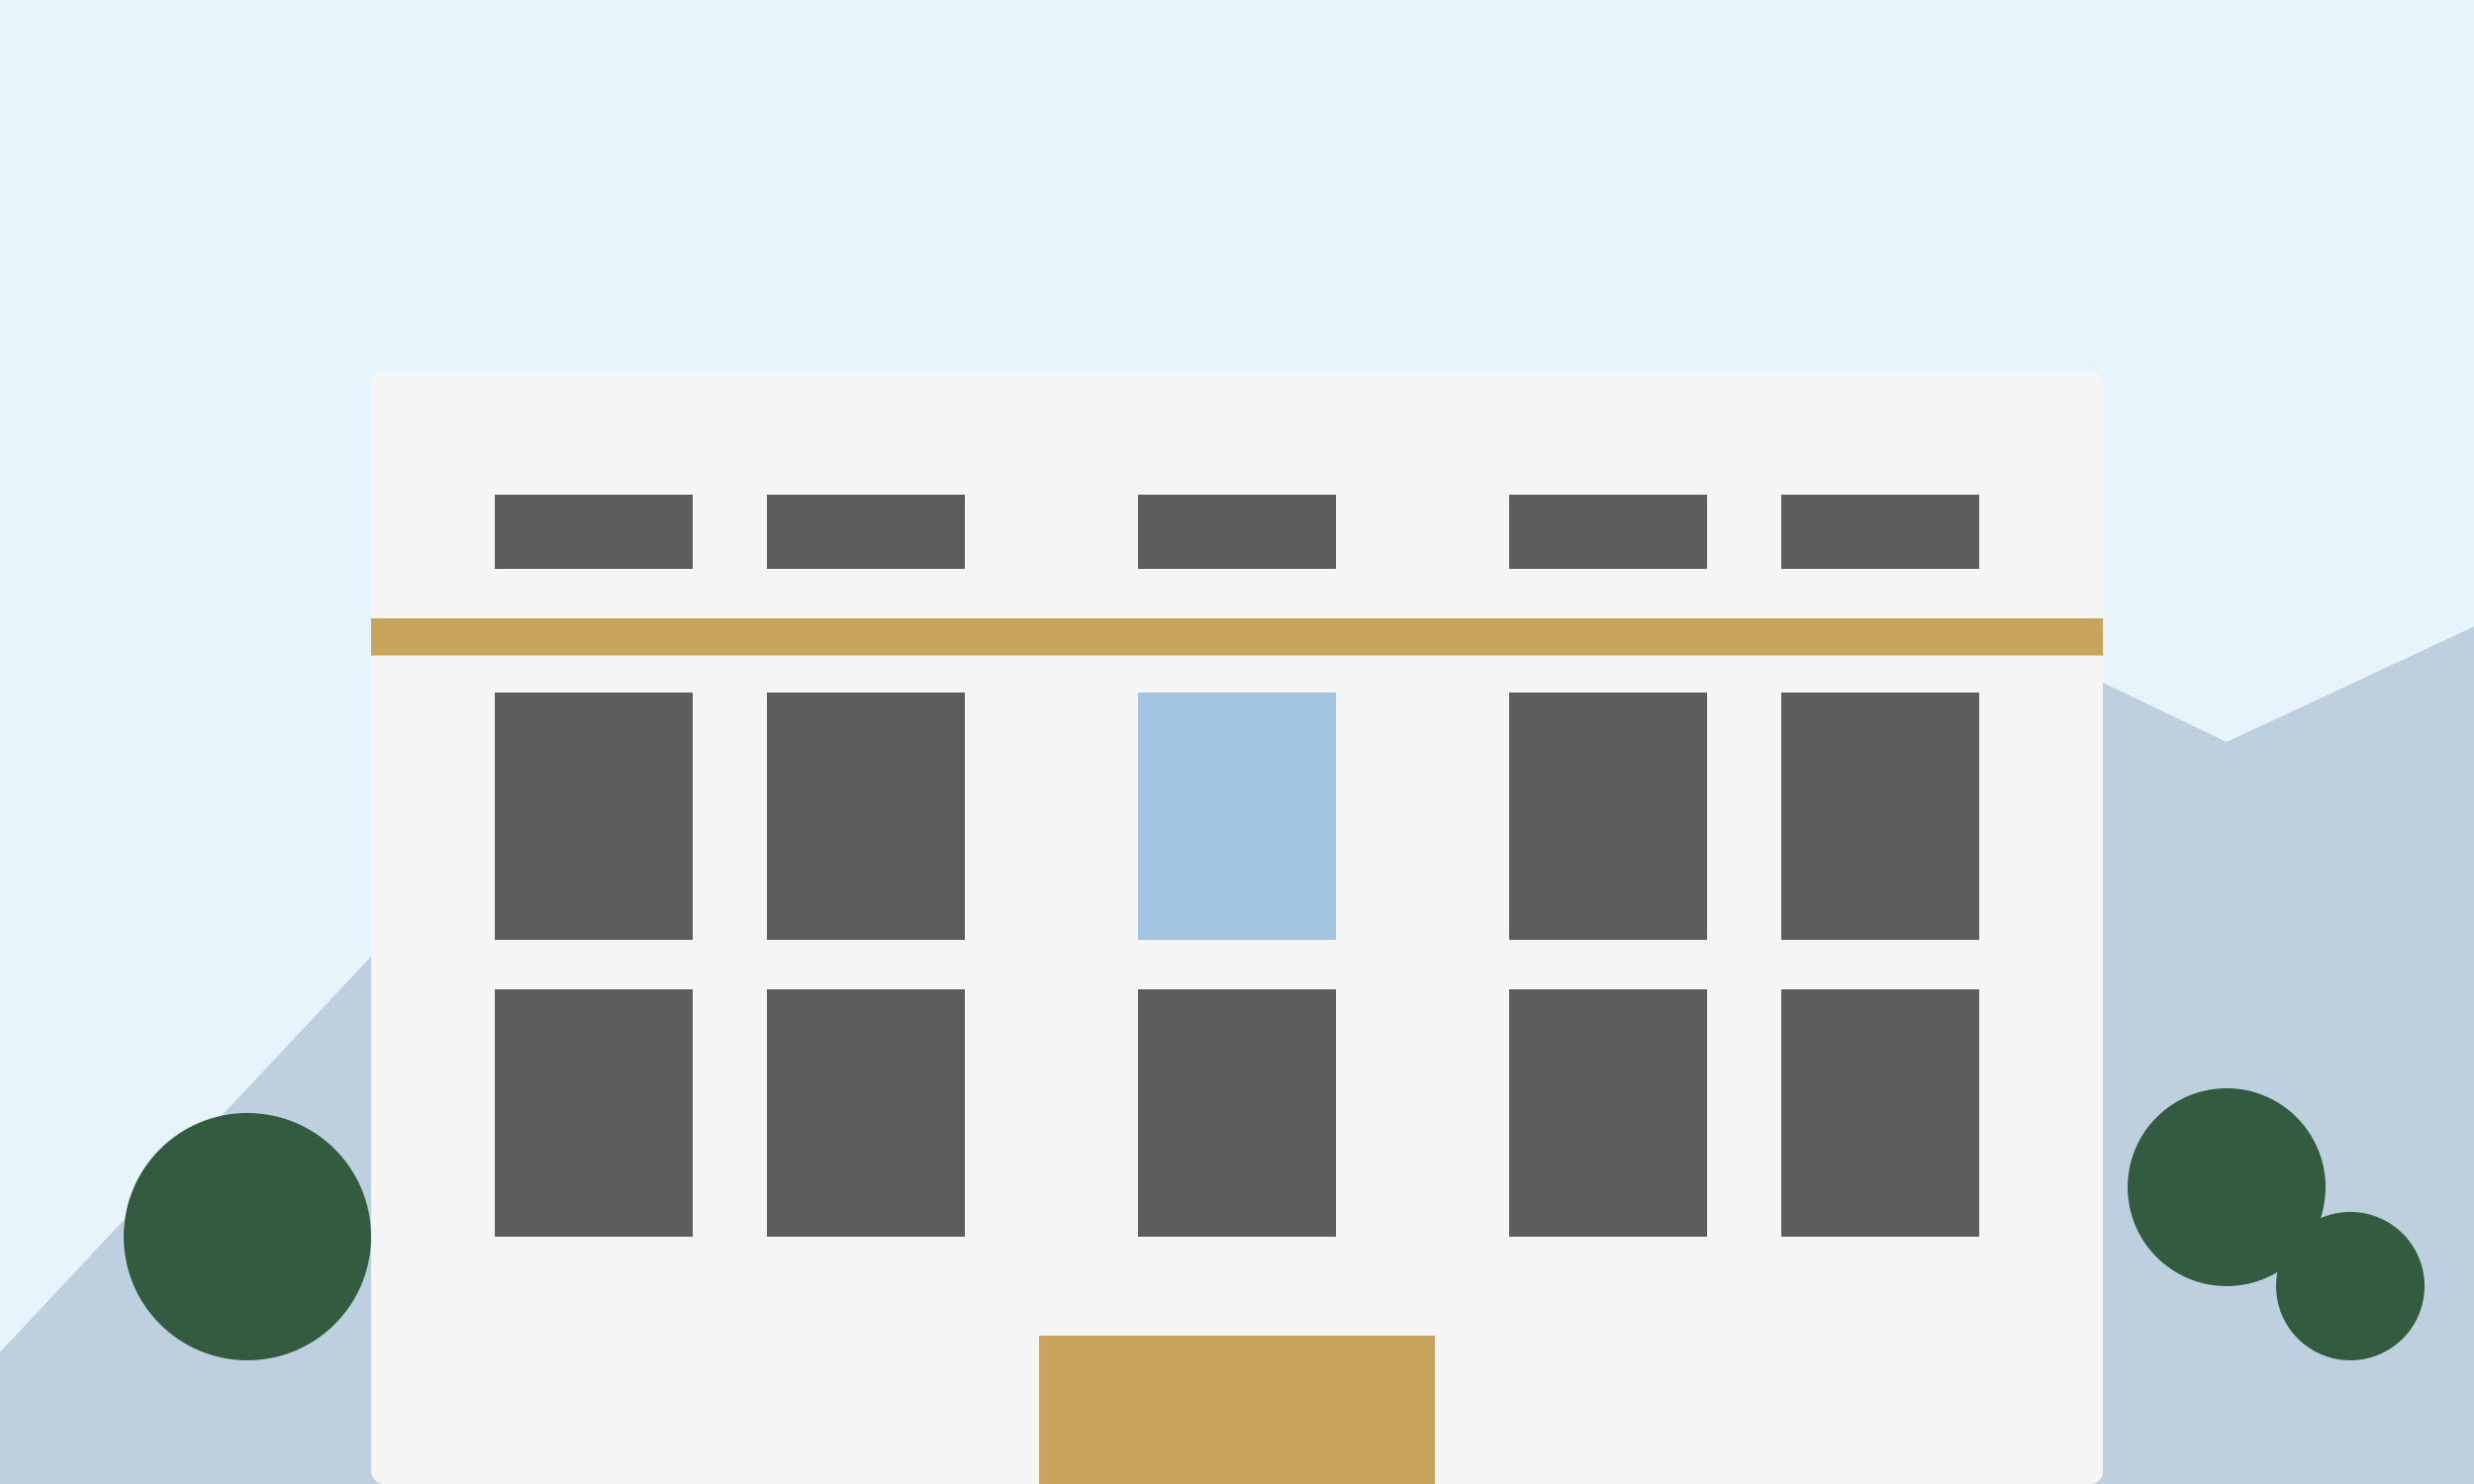 <?xml version="1.0" encoding="UTF-8"?>
<svg width="1000" height="600" viewBox="0 0 1000 600" xmlns="http://www.w3.org/2000/svg">
  <style>
    .sky { fill: #E8F4FC; }
    .building { fill: #F5F5F5; }
    .window { fill: #383838; opacity: 0.8; }
    .window-light { fill: #6BA4D4; opacity: 0.6; }
    .mountain { fill: #5A7B9C; }
    .gold-accent { fill: #C8A45C; }
    .tree { fill: #325B40; }
  </style>
  
  <!-- Background -->
  <rect x="0" y="0" width="1000" height="600" class="sky" />
  
  <!-- Mountains in background -->
  <path class="mountain" d="M-50,600 L250,280 L400,380 L650,180 L900,300 L1050,230 L1050,600 Z" opacity="0.3" />
  
  <!-- Modern luxury building -->
  <g>
    <!-- Main structure -->
    <rect x="150" y="150" width="700" height="450" rx="5" class="building" />
    
    <!-- Gold accent line -->
    <rect x="150" y="250" width="700" height="15" class="gold-accent" />
    
    <!-- Windows - left section -->
    <g>
      <rect x="200" y="200" width="80" height="30" class="window" />
      <rect x="310" y="200" width="80" height="30" class="window" />
      <rect x="200" y="280" width="80" height="100" class="window" />
      <rect x="310" y="280" width="80" height="100" class="window" />
      <rect x="200" y="400" width="80" height="100" class="window" />
      <rect x="310" y="400" width="80" height="100" class="window" />
    </g>
    
    <!-- Windows - center section -->
    <g>
      <rect x="460" y="200" width="80" height="30" class="window" />
      <rect x="460" y="280" width="80" height="100" class="window-light" />
      <rect x="460" y="400" width="80" height="100" class="window" />
    </g>
    
    <!-- Windows - right section -->
    <g>
      <rect x="610" y="200" width="80" height="30" class="window" />
      <rect x="720" y="200" width="80" height="30" class="window" />
      <rect x="610" y="280" width="80" height="100" class="window" />
      <rect x="720" y="280" width="80" height="100" class="window" />
      <rect x="610" y="400" width="80" height="100" class="window" />
      <rect x="720" y="400" width="80" height="100" class="window" />
    </g>
    
    <!-- Trees -->
    <g>
      <circle cx="100" cy="500" r="50" class="tree" />
      <circle cx="900" cy="480" r="40" class="tree" />
      <circle cx="950" cy="520" r="30" class="tree" />
    </g>
    
    <!-- Gold details -->
    <rect x="420" y="540" width="160" height="60" class="gold-accent" />
  </g>
</svg>